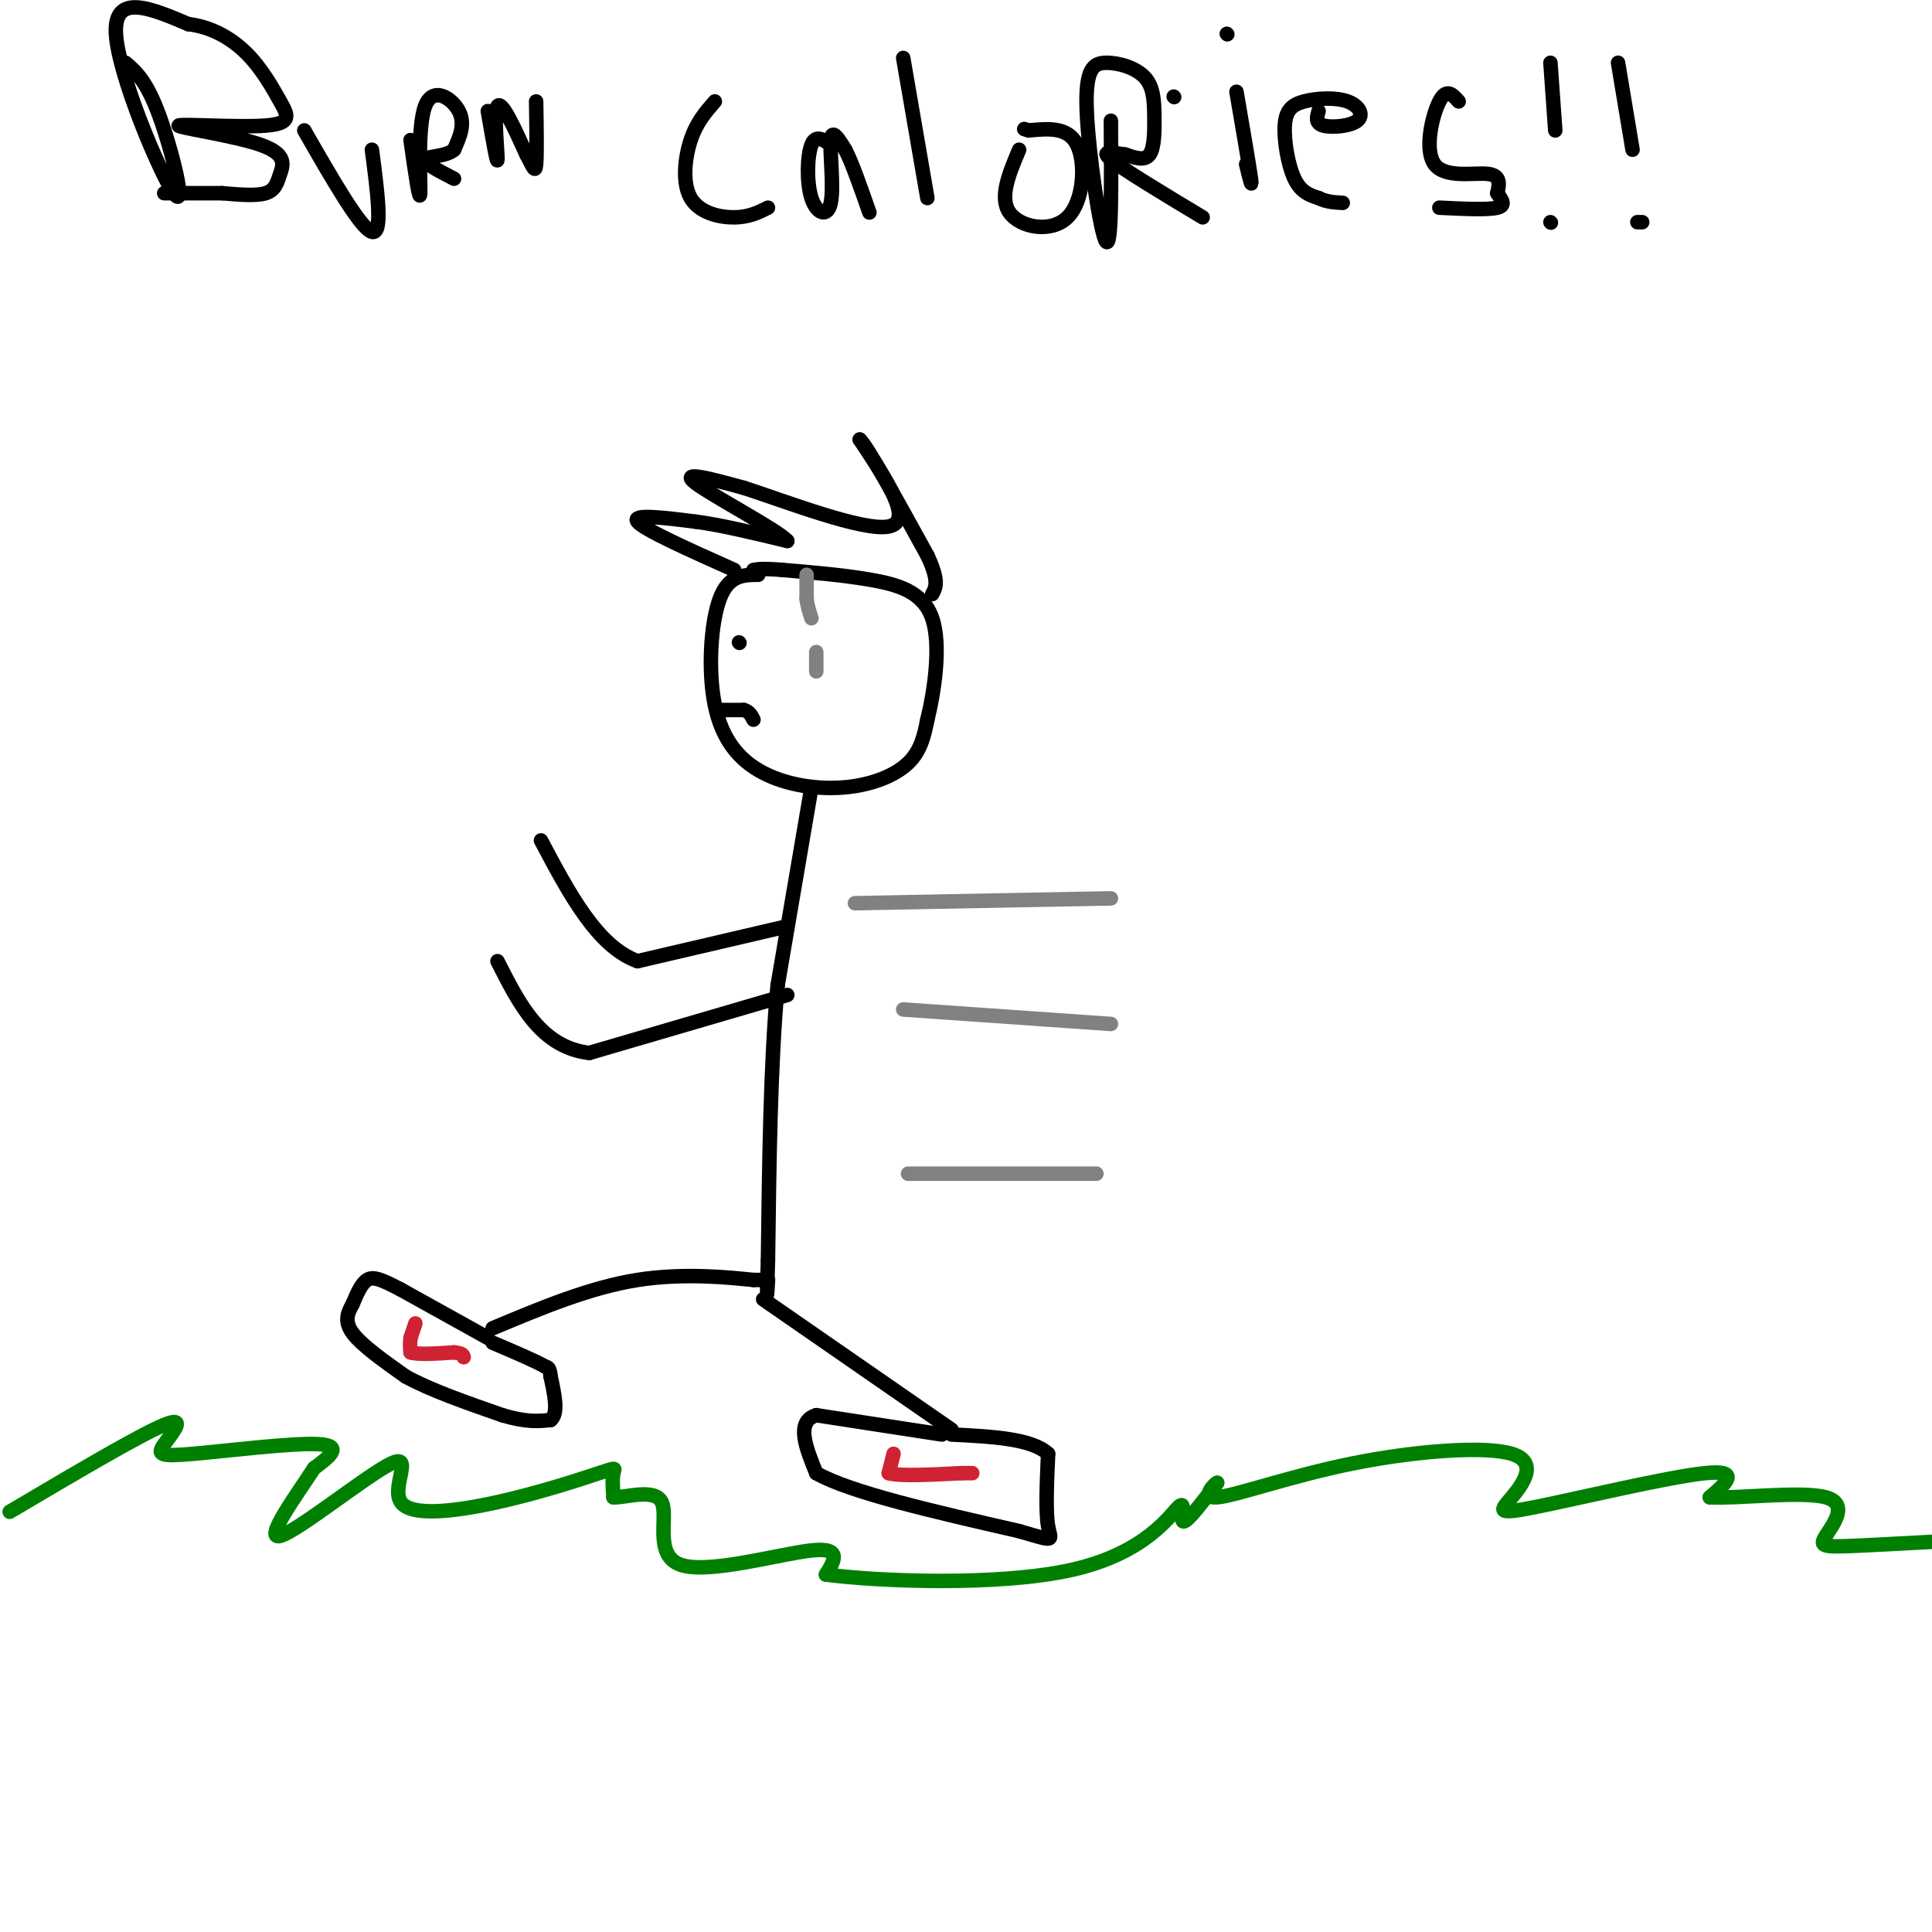 <svg viewBox='0 0 400 400' version='1.1' xmlns='http://www.w3.org/2000/svg' xmlns:xlink='http://www.w3.org/1999/xlink'><g fill='none' stroke='#000000' stroke-width='3' stroke-linecap='round' stroke-linejoin='round'><path d='M157,119c-3.076,0.015 -6.153,0.031 -8,5c-1.847,4.969 -2.465,14.892 -1,22c1.465,7.108 5.011,11.400 10,14c4.989,2.600 11.420,3.508 17,3c5.580,-0.508 10.309,-2.431 13,-5c2.691,-2.569 3.346,-5.785 4,-9'/><path d='M192,149c1.405,-5.690 2.917,-15.417 1,-21c-1.917,-5.583 -7.262,-7.024 -13,-8c-5.738,-0.976 -11.869,-1.488 -18,-2'/><path d='M162,118c-4.000,-0.333 -5.000,-0.167 -6,0'/><path d='M168,163c0.000,0.000 -7.000,41.000 -7,41'/><path d='M161,204c-1.500,16.333 -1.750,36.667 -2,57'/><path d='M159,261c-0.333,10.167 -0.167,7.083 0,4'/><path d='M159,265c0.000,0.000 -3.000,0.000 -3,0'/><path d='M156,265c-4.467,-0.444 -14.133,-1.556 -24,0c-9.867,1.556 -19.933,5.778 -30,10'/><path d='M158,269c0.000,0.000 39.000,27.000 39,27'/><path d='M162,192c0.000,0.000 -30.000,7.000 -30,7'/><path d='M132,199c-8.333,-3.000 -14.167,-14.000 -20,-25'/><path d='M163,206c0.000,0.000 -41.000,12.000 -41,12'/><path d='M122,218c-10.000,-1.167 -14.500,-10.083 -19,-19'/><path d='M101,277c0.000,0.000 -18.000,-10.000 -18,-10'/><path d='M83,267c-4.222,-2.222 -5.778,-2.778 -7,-2c-1.222,0.778 -2.111,2.889 -3,5'/><path d='M73,270c-0.956,1.711 -1.844,3.489 0,6c1.844,2.511 6.422,5.756 11,9'/><path d='M84,285c5.167,2.833 12.583,5.417 20,8'/><path d='M104,293c5.000,1.500 7.500,1.250 10,1'/><path d='M114,294c1.667,-1.333 0.833,-5.167 0,-9'/><path d='M114,285c-0.167,-1.833 -0.583,-1.917 -1,-2'/><path d='M113,283c-2.000,-1.167 -6.500,-3.083 -11,-5'/><path d='M195,297c0.000,0.000 -26.000,-4.000 -26,-4'/><path d='M169,293c-4.333,1.333 -2.167,6.667 0,12'/><path d='M169,305c7.000,4.000 24.500,8.000 42,12'/><path d='M211,317c7.867,2.311 6.533,2.089 6,-1c-0.533,-3.089 -0.267,-9.044 0,-15'/><path d='M217,301c-3.333,-3.167 -11.667,-3.583 -20,-4'/></g>
<g fill='none' stroke='#cf2233' stroke-width='3' stroke-linecap='round' stroke-linejoin='round'><path d='M86,274c0.000,0.000 -1.000,3.000 -1,3'/><path d='M85,277c-0.167,1.000 -0.083,2.000 0,3'/><path d='M85,280c1.500,0.500 5.250,0.250 9,0'/><path d='M94,280c1.833,0.167 1.917,0.583 2,1'/><path d='M185,301c0.000,0.000 -1.000,4.000 -1,4'/><path d='M184,305c2.333,0.667 8.667,0.333 15,0'/><path d='M199,305c2.833,0.000 2.417,0.000 2,0'/></g>
<g fill='none' stroke='#008000' stroke-width='3' stroke-linecap='round' stroke-linejoin='round'><path d='M2,313c13.498,-7.976 26.995,-15.952 32,-18c5.005,-2.048 1.517,1.833 0,4c-1.517,2.167 -1.062,2.622 6,2c7.062,-0.622 20.732,-2.321 26,-2c5.268,0.321 2.134,2.660 -1,5'/><path d='M65,304c-3.167,4.978 -10.585,14.924 -7,14c3.585,-0.924 18.172,-12.717 23,-15c4.828,-2.283 -0.104,4.943 2,8c2.104,3.057 11.244,1.943 20,0c8.756,-1.943 17.127,-4.715 21,-6c3.873,-1.285 3.250,-1.081 3,0c-0.250,1.081 -0.125,3.041 0,5'/><path d='M127,310c2.443,0.148 8.552,-1.981 10,1c1.448,2.981 -1.764,11.072 4,13c5.764,1.928 20.504,-2.306 27,-3c6.496,-0.694 4.748,2.153 3,5'/><path d='M171,326c10.675,1.408 35.861,2.429 51,-1c15.139,-3.429 20.230,-11.308 22,-13c1.770,-1.692 0.220,2.802 1,3c0.780,0.198 3.890,-3.901 7,-8'/><path d='M252,307c-0.085,-0.200 -3.796,3.299 0,3c3.796,-0.299 15.100,-4.397 28,-7c12.900,-2.603 27.396,-3.711 33,-2c5.604,1.711 2.317,6.242 0,9c-2.317,2.758 -3.662,3.742 5,2c8.662,-1.742 27.332,-6.212 35,-7c7.668,-0.788 4.334,2.106 1,5'/><path d='M354,310c5.584,0.327 19.043,-1.356 24,0c4.957,1.356 1.411,5.750 0,8c-1.411,2.250 -0.689,2.357 7,2c7.689,-0.357 22.344,-1.179 37,-2'/></g>
<g fill='none' stroke='#808282' stroke-width='3' stroke-linecap='round' stroke-linejoin='round'><path d='M177,187c0.000,0.000 53.000,-1.000 53,-1'/><path d='M187,209c0.000,0.000 43.000,3.000 43,3'/><path d='M188,243c0.000,0.000 39.000,0.000 39,0'/></g>
<g fill='none' stroke='#000000' stroke-width='3' stroke-linecap='round' stroke-linejoin='round'><path d='M153,133c0.000,0.000 0.100,0.100 0.1,0.1'/><path d='M149,147c0.000,0.000 5.000,0.000 5,0'/><path d='M154,147c1.167,0.333 1.583,1.167 2,2'/></g>
<g fill='none' stroke='#808282' stroke-width='3' stroke-linecap='round' stroke-linejoin='round'><path d='M167,119c0.000,0.000 0.000,5.000 0,5'/><path d='M167,124c0.167,1.500 0.583,2.750 1,4'/><path d='M169,135c0.000,0.000 0.000,4.000 0,4'/></g>
<g fill='none' stroke='#000000' stroke-width='3' stroke-linecap='round' stroke-linejoin='round'><path d='M152,118c-9.333,-4.167 -18.667,-8.333 -20,-10c-1.333,-1.667 5.333,-0.833 12,0'/><path d='M144,108c5.167,0.667 12.083,2.333 19,4'/><path d='M163,112c-1.711,-2.089 -15.489,-9.311 -19,-12c-3.511,-2.689 3.244,-0.844 10,1'/><path d='M154,101c8.489,2.733 24.711,9.067 30,8c5.289,-1.067 -0.356,-9.533 -6,-18'/><path d='M178,91c1.333,1.000 7.667,12.500 14,24'/><path d='M192,115c2.500,5.333 1.750,6.667 1,8'/><path d='M243,20c0.000,0.000 0.100,0.100 0.1,0.1'/><path d='M26,13c2.173,1.869 4.345,3.738 7,11c2.655,7.262 5.792,19.917 3,16c-2.792,-3.917 -11.512,-24.405 -12,-33c-0.488,-8.595 7.256,-5.298 15,-2'/><path d='M39,5c4.662,0.527 8.816,2.845 12,6c3.184,3.155 5.397,7.147 7,10c1.603,2.853 2.597,4.565 -3,5c-5.597,0.435 -17.784,-0.408 -18,0c-0.216,0.408 11.540,2.068 17,4c5.460,1.932 4.624,4.135 4,6c-0.624,1.865 -1.035,3.390 -3,4c-1.965,0.610 -5.482,0.305 -9,0'/><path d='M46,40c-3.500,0.000 -7.750,0.000 -12,0'/><path d='M63,27c5.833,10.167 11.667,20.333 14,21c2.333,0.667 1.167,-8.167 0,-17'/><path d='M85,29c0.946,6.667 1.893,13.333 2,11c0.107,-2.333 -0.625,-13.667 1,-18c1.625,-4.333 5.607,-1.667 7,1c1.393,2.667 0.196,5.333 -1,8'/><path d='M94,31c-1.756,1.511 -5.644,1.289 -6,2c-0.356,0.711 2.822,2.356 6,4'/><path d='M101,23c0.978,5.667 1.956,11.333 2,10c0.044,-1.333 -0.844,-9.667 0,-11c0.844,-1.333 3.422,4.333 6,10'/><path d='M109,32c1.378,2.578 1.822,4.022 2,2c0.178,-2.022 0.089,-7.511 0,-13'/><path d='M148,21c-1.887,2.155 -3.774,4.310 -5,8c-1.226,3.690 -1.792,8.917 0,12c1.792,3.083 5.940,4.024 9,4c3.060,-0.024 5.030,-1.012 7,-2'/><path d='M172,30c-1.565,-1.108 -3.129,-2.217 -4,0c-0.871,2.217 -1.048,7.759 0,11c1.048,3.241 3.321,4.180 4,1c0.679,-3.180 -0.234,-10.480 0,-13c0.234,-2.520 1.617,-0.260 3,2'/><path d='M175,31c1.333,2.500 3.167,7.750 5,13'/><path d='M187,12c0.000,0.000 5.000,29.000 5,29'/><path d='M211,31c-2.083,4.952 -4.167,9.905 -2,13c2.167,3.095 8.583,4.333 12,1c3.417,-3.333 3.833,-11.238 2,-15c-1.833,-3.762 -5.917,-3.381 -10,-3'/><path d='M213,27c-1.667,-0.500 -0.833,-0.250 0,0'/><path d='M230,25c0.091,13.309 0.182,26.618 -1,25c-1.182,-1.618 -3.637,-18.163 -4,-27c-0.363,-8.837 1.367,-9.967 4,-10c2.633,-0.033 6.170,1.033 8,3c1.830,1.967 1.954,4.837 2,8c0.046,3.163 0.013,6.618 -1,8c-1.013,1.382 -3.007,0.691 -5,0'/><path d='M233,32c-2.289,-0.311 -5.511,-1.089 -3,1c2.511,2.089 10.756,7.044 19,12'/><path d='M256,19c1.333,7.750 2.667,15.500 3,18c0.333,2.500 -0.333,-0.250 -1,-3'/><path d='M254,7c0.000,0.000 0.100,0.100 0.1,0.1'/><path d='M273,23c-0.367,1.265 -0.734,2.530 1,3c1.734,0.470 5.568,0.146 7,-1c1.432,-1.146 0.461,-3.114 -2,-4c-2.461,-0.886 -6.412,-0.691 -9,0c-2.588,0.691 -3.812,1.878 -4,5c-0.188,3.122 0.661,8.178 2,11c1.339,2.822 3.170,3.411 5,4'/><path d='M273,41c1.667,0.833 3.333,0.917 5,1'/><path d='M302,21c-1.262,-1.435 -2.524,-2.869 -4,0c-1.476,2.869 -3.167,10.042 -1,13c2.167,2.958 8.190,1.702 11,2c2.810,0.298 2.405,2.149 2,4'/><path d='M310,40c0.844,1.289 1.956,2.511 0,3c-1.956,0.489 -6.978,0.244 -12,0'/><path d='M321,13c0.000,0.000 1.000,14.000 1,14'/><path d='M321,46c0.000,0.000 0.100,0.100 0.1,0.1'/><path d='M335,13c0.000,0.000 3.000,18.000 3,18'/><path d='M339,46c0.000,0.000 1.000,0.000 1,0'/></g>
</svg>